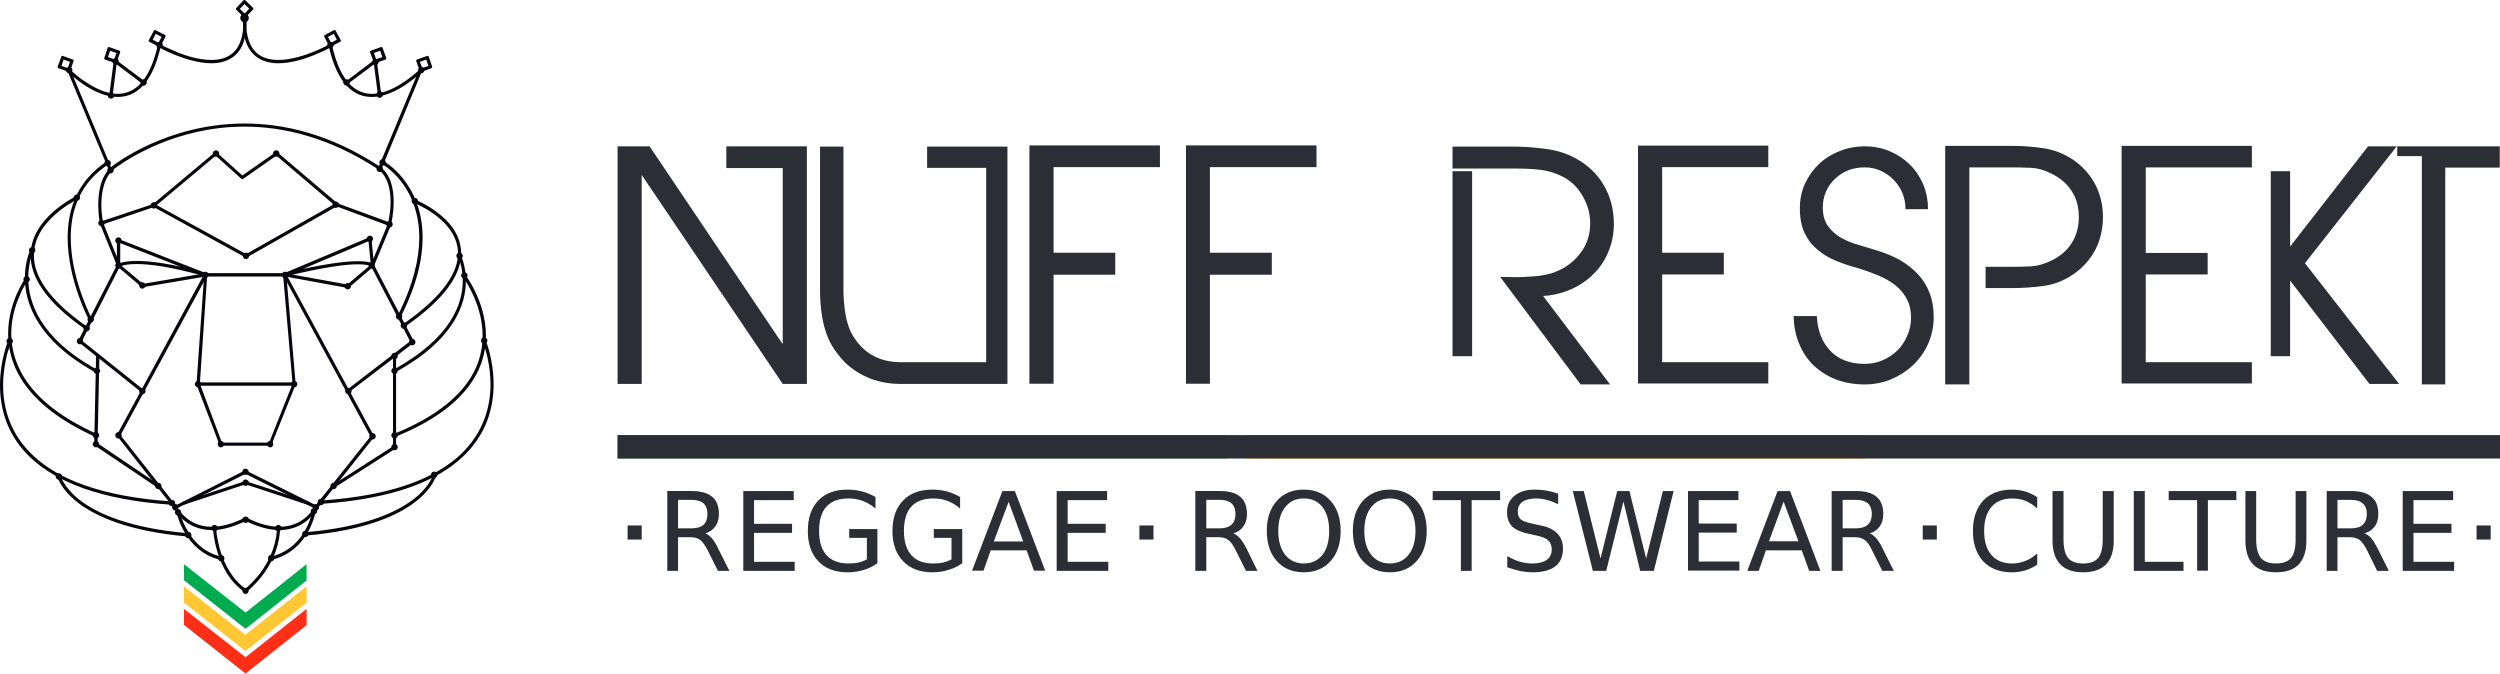 <?xml version="1.0" encoding="UTF-8" standalone="no"?>
<svg
   version="1.2"
   viewBox="0 0 1045.85 281.838"
   width="878.128"
   height="236.65"
   id="svg136"
   sodipodi:docname="logo.svg"
   inkscape:version="1.1 (c68e22c387, 2021-05-23)"
   xmlns:inkscape="http://www.inkscape.org/namespaces/inkscape"
   xmlns:sodipodi="http://sodipodi.sourceforge.net/DTD/sodipodi-0.dtd"
   xmlns="http://www.w3.org/2000/svg"
   xmlns:svg="http://www.w3.org/2000/svg"
   xmlns:rdf="http://www.w3.org/1999/02/22-rdf-syntax-ns#"
   xmlns:cc="http://creativecommons.org/ns#"
   xmlns:dc="http://purl.org/dc/elements/1.1/">
  <sodipodi:namedview
     id="namedview138"
     pagecolor="#505050"
     bordercolor="#eeeeee"
     borderopacity="1"
     inkscape:pageshadow="0"
     inkscape:pageopacity="0"
     inkscape:pagecheckerboard="0"
     showgrid="false"
     inkscape:zoom="0.5884017"
     inkscape:cx="222.63702"
     inkscape:cy="214.98918"
     inkscape:window-width="1920"
     inkscape:window-height="1017"
     inkscape:window-x="-8"
     inkscape:window-y="-8"
     inkscape:window-maximized="1"
     inkscape:current-layer="Page 1" />
  <title
     id="title2">logo_nuffrespekt-pdf</title>
  <defs
     id="defs7">
    <clipPath
       clipPathUnits="userSpaceOnUse"
       id="cp1">
      <path
         d="M 0,0 H 1191 V 1684 H 0 Z"
         id="path4" />
    </clipPath>
  </defs>
  <style
     id="style9">
		.s0 { fill: #2c2e35 } 
		.s1 { fill: #44b94a } 
		.s2 { fill: #ffc734 } 
		.s3 { fill: #06060c;stroke: #06060c;stroke-linejoin: round;stroke-width: 1.1 } 
		.s4 { fill: #00ab4f } 
		.s5 { fill: #ff2e17 } 
	</style>
  <g
     id="Page 1"
     clip-path="url(#cp1)"
     transform="translate(-1.29,-2.127)">
    <path
       id="Path 1"
       class="s0"
       d="m 328.74,63.34 h -23.6 v 9.1 h 23.6 v 73.4 h -0.2 l -55.5,-82.5 h -13.4 v 99.4 h 10.1 v -87.3 h 0.1 l 58.9,87.3 h 10.1 v -90.3 -9.1 z m 60.4,0.1 v 8.9 h 23.8 0.9 v 81.3 h -12.3 -23.2 -0.2 q -14,0 -20.7,-12.2 -1.8,-3.6 -2.6,-8.7 -0.7,-5.1 -0.7,-9.1 v -60.2 h -9.8 v 60.2 q 0,5.1 0.8,10.5 0.8,5.4 2.9,10.1 1.3,2.8 3.1,5.2 1.7,2.3 3.5,4.2 9.6,9.1 23.5,9.1 h 0.2 35.5 5.6 3.3 v -9.1 -58.6 -22.7 -1.7 -7.2 z m 97.4,8.6 v -9.1 h -54.6 v 99.7 h 10.1 v -8.9 -36.7 h 25.8 v -9.2 h -25.8 v -35.8 z m 65.5,0 v -9.1 h -54.6 v 99.7 h 10 v -8.9 -36.7 h 25.9 v -9.2 h -25.9 v -35.8 z m 119.8,6.9 q -4.7,-7.5 -13.2,-11.5 -5.3,-2.5 -12,-3.2 -6.7,-0.8 -12.4,-0.8 h -25.3 v 9.2 h 10.1 17.2 q 5.3,0 10,0.6 4.7,0.6 9.4,3.1 5,2.8 7.9,8.1 3,5.3 3,11 0,7.7 -4.6,13.2 -4.5,5.6 -11.9,7.9 -2.2,0.6 -5,1 -2.7,0.3 -5.5,0.4 -2.9,0.2 -5.7,0.1 -2.7,-0.1 -5,-0.1 l 33.7,45 h 12.3 l -28,-37 q 6.3,-0.4 11.7,-2.8 5.4,-2.4 9.4,-6.4 4,-3.9 6.2,-9.3 2.3,-5.4 2.3,-11.7 0,-9.3 -4.6,-16.8 z m 14.7,83.6 h 54.5 v -8.9 h -44.4 v -36.7 h 25.8 v -9.1 h -25.8 v -35.8 h 44.4 v -9 h -54.5 z m 106,-1.8 q 5.2,-2.2 9.1,-5.9 4,-3.8 6.3,-9 2.3,-5.2 2.3,-11.1 0,-5.6 -1.7,-10 -1.7,-4.5 -4.9,-7.9 -3.1,-3.3 -7.3,-5.8 -4.3,-2.4 -9.4,-4 -3.8,-1.2 -7.9,-2.4 -4.1,-1.1 -7.5,-3 -3.3,-1.9 -5.5,-4.9 -2.2,-3 -2.2,-7.9 0,-3.6 1.4,-6.7 1.4,-3.1 3.8,-5.3 2.3,-2.2 5.5,-3.5 3.2,-1.2 6.8,-1.2 3.6,0 6.7,1.4 3.1,1.4 5.4,3.8 2.3,2.3 3.7,5.5 1.3,3.2 1.3,6.8 h 9.4 q 0,-5.6 -2,-10.4 -2.1,-4.9 -5.7,-8.4 -3.6,-3.5 -8.4,-5.5 -4.8,-2 -10.4,-2 -5.6,0 -10.5,2 -4.9,1.9 -8.5,5.3 -3.7,3.5 -5.9,8.2 -2.2,4.7 -2.2,10.4 0,6.2 2,10.4 2,4.2 5.5,7 3.4,2.9 7.9,4.7 4.5,1.8 9.7,3.2 3.8,1.2 7.7,2.8 3.8,1.6 6.9,3.9 3,2.3 4.9,5.7 1.9,3.3 1.9,8.2 0,4 -1.6,7.5 -1.5,3.5 -4.1,6.1 -2.7,2.6 -6.2,4.1 -3.5,1.5 -7.5,1.5 -9.2,0 -14.4,-5.5 -5.2,-5.5 -5.6,-14.5 h -9.7 q 0.1,6.5 2.4,11.8 2.2,5.3 6.1,9 4,3.7 9.4,5.8 5.4,2 11.8,2 6,0 11.2,-2.2 z m 63.7,-96.6 q -6.6,-1 -13.4,-1 h -27.8 v 99.8 h 10.1 v -40.3 -8.9 -41.6 h 17.1 q 4.6,0 8.8,0.2 4.2,0.2 8.4,2.4 5.6,2.7 8.5,7.3 3,4.5 3,10.9 0,6.2 -3,10.9 -2.9,4.6 -8.5,7.3 -4.2,2.1 -8.4,2.4 -4.2,0.2 -8.8,0.2 h -10.3 v 8.9 h 10.9 q 6.8,0 13.4,-0.9 6.6,-0.9 12.3,-4.8 6,-4.1 9.3,-10.3 3.2,-6.3 3.2,-13.7 0,-7.4 -3.2,-13.6 -3.3,-6.3 -9.3,-10.4 -5.7,-3.8 -12.3,-4.8 z m 32.6,98.4 h 54.5 v -8.9 h -44.4 v -36.7 h 25.9 v -9 h -25.9 v -35.8 h 44.4 v -9 h -54.5 z m 76.7,-50.3 38.4,-48.9 h -12 l -38.1,49 38.7,50.4 h 12.4 z m 48.9,-48.9 v 8.9 90.7 h 9.8 v -90.7 h 22.8 v -8.9 z m -397.3,87.8 v -77.4 h -8.2 v 77.4 z m 342.2,0 v -77.4 h -8.1 v 77.4 z m 44.8,-83.7 h 16.3 v -4.1 h -16.3 z" />
    <path
       id="Path 2"
       class="s1"
       d="m 259.64,184.14 h 254.6 v 9.8 h -254.6 z" />
    <path
       id="Path 3"
       class="s2"
       d="m 521.94,184.14 h 260.1 v 9.8 h -260.1 z" />
    <path
       id="Path 4"
       class="s0"
       d="m 259.64,184.14 h 787.5 v 9.8 h -787.5 z" />
    <path
       id="Path 5"
       class="s3"
       d="m 13.24,118.94 c 0,0.5 -0.4,0.8 -0.8,0.8 -0.5,0 -0.8,-0.3 -0.8,-0.8 0,-0.4 0.3,-0.8 0.8,-0.8 0.4,0 0.8,0.4 0.8,0.8 z" />
    <path
       id="Path 6"
       class="s3"
       d="m 15.54,106.84 c 0,0.4 -0.3,0.7 -0.8,0.7 -0.4,0 -0.8,-0.3 -0.8,-0.7 0,-0.5 0.4,-0.8 0.8,-0.8 0.5,0 0.8,0.3 0.8,0.8 z" />
    <path
       id="Path 7"
       class="s3"
       d="m 6.14,144.84 c 0,0.4 -0.3,0.8 -0.8,0.8 -0.4,0 -0.8,-0.4 -0.8,-0.8 0,-0.4 0.4,-0.8 0.8,-0.8 0.5,0 0.8,0.4 0.8,0.8 z" />
    <path
       id="Path 8"
       class="s3"
       d="m 204.64,144.54 c 0,0.5 -0.3,0.8 -0.8,0.8 -0.4,0 -0.8,-0.3 -0.8,-0.8 0,-0.4 0.4,-0.7 0.8,-0.7 0.5,0 0.8,0.3 0.8,0.7 z" />
    <path
       id="Path 9"
       class="s3"
       d="m 103.64,8.74 0.1,-0.1 -2.9,-2.8 2.7,-2.8 2.8,2.7 -2.8,2.9 0.1,0.1 0.1,-0.1 -0.1,0.1 0.1,0.1 3,-3.1 -3.2,-3.1 -3,3.2 3.1,3.1 0.1,-0.1 z" />
    <path
       id="Path 10"
       class="s3"
       d="m 104.84,9.64 c 0,0.7 -0.5,1.3 -1.2,1.3 -0.7,0 -1.3,-0.6 -1.3,-1.3 0,-0.7 0.6,-1.2 1.3,-1.2 0.7,0 1.2,0.5 1.2,1.2 z" />
    <path
       id="Path 11"
       class="s3"
       d="m 74.64,214.34 0.1,-0.1 -23.7,-30 36.4,-67 h 32.9 l 36.6,67.5 -23.4,29.4 -29.6,-14.7 -29.3,14.8 v 0.1 l 0.1,-0.1 -0.1,0.1 0.1,0.1 29.2,-14.7 29.7,14.8 23.6,-29.8 -36.8,-67.8 h -33.2 l -36.5,67.3 23.9,30.3 0.1,-0.1 z" />
    <path
       id="Path 12"
       class="s3"
       d="m 84.04,162.84 9.6,25.2 h 20.7 l 10.1,-25.2 -0.2,-0.1 -10,25.1 h -20.5 l -9.4,-25.1 z" />
    <path
       id="Path 13"
       class="s3"
       d="m 78.14,212.74 25.8,-8.6 26.1,8.6 0.1,-0.3 -26.2,-8.5 -25.8,8.5 z" />
    <path
       id="Path 14"
       class="s3"
       d="m 146.84,165.84 27.1,-20.7 -16.8,-32.2 -10.4,8.8 -26.5,-4.8 4,45.7 h -39.9 l 3.1,-45.7 -26.5,4.5 -10.1,-8.5 -16.3,31.9 26.3,21 0.2,-0.2 -26.1,-20.8 16,-31.5 9.9,8.4 26.4,-4.5 -3.2,45.7 h 40.4 l -3.9,-45.7 26.3,4.8 10.2,-8.7 16.5,31.7 -26.8,20.6 z" />
    <path
       id="Path 15"
       class="s3"
       d="m 140.44,205.94 26,-16.6 v -38.6 h -0.2 v 38.4 l -25.9,16.6 z" />
    <path
       id="Path 16"
       class="s3"
       d="m 68.04,205.74 -26.5,-17.9 0.8,-37.1 h -0.3 l -0.8,37.3 26.6,17.9 z" />
    <path
       id="Path 17"
       class="s3"
       d="m 65.64,88.14 38.6,21.2 37.9,-21.5 -0.2,-0.2 -37.7,21.4 -38.5,-21.1 c 0,0 -0.1,0.2 -0.1,0.2 z" />
    <path
       id="Path 18"
       class="s3"
       d="m 157.24,113.04 c -0.1,0 -0.9,-1.1 -6.2,-1.1 -5,0 -14.2,1 -30.7,5 v 0.2 l 0.1,0.1 35.5,-15 1.1,11.4 7.4,-17.8 -22.3,-8.2 -25.2,-21.4 -14.3,10 -11.1,-10 -25.9,21.7 -22.1,7.4 7.5,18.5 v -10.8 l 36.3,14.2 v -0.1 -0.2 c -14.3,-4.1 -23.3,-5.1 -28.8,-5.1 -5.9,0 -7.7,1.2 -7.7,1.2 l 0.1,0.2 h 0.1 c 0.4,-0.3 2.4,-1.2 7.5,-1.2 5.4,0 14.4,1.1 28.8,5.2 v -0.3 l -36.6,-14.3 v 9.8 l -6.8,-16.9 21.8,-7.4 25.8,-21.6 11.1,10 14.3,-10 25,21.3 22.1,8.2 -6.9,16.6 -1,-10.8 -35.8,15.1 0.1,0.3 c 16.5,-4 25.6,-5.1 30.6,-5.1 2.6,0 4.1,0.3 5,0.6 0.4,0.1 0.6,0.2 0.8,0.3 l 0.1,0.1 0.1,0.1 v -0.1 0.1 -0.1 0.1 z" />
    <path
       id="Path 19"
       class="s3"
       d="m 74.54,214.44 c 0,0 4.1,8.8 15.3,8.9 3.9,0 8.5,-1.1 14.1,-3.8 l -0.1,-0.2 v 0.2 h 0.4 v -0.2 0.2 c 5.5,2.7 10.2,3.8 14,3.8 11.2,-0.1 15.3,-8.9 15.3,-8.9 l -0.2,-0.1 q 0,0 -0.2,0.3 c -0.9,1.7 -5.3,8.4 -14.9,8.4 -3.8,0 -8.4,-1 -13.9,-3.8 h -0.1 -0.4 c -5.6,2.8 -10.2,3.8 -14,3.8 -5.5,0 -9.2,-2.2 -11.6,-4.4 -1.2,-1.1 -2.1,-2.2 -2.7,-3 q -0.4,-0.6 -0.6,-1 -0.2,-0.3 -0.2,-0.3 z" />
    <path
       id="Path 20"
       class="s3"
       d="m 90.94,223.14 c 0,0 0.8,18 13,26.2 l 0.1,0.1 v -0.1 c 0,0 12.6,-9.4 13.8,-24.9 v -1.3 h -0.2 v 1.3 h 0.1 l -0.1,-0.1 c -0.6,7.7 -4.1,13.9 -7.3,18.2 -1.7,2.1 -3.3,3.8 -4.5,4.9 q -0.9,0.8 -1.4,1.3 -0.5,0.4 -0.5,0.4 v 0.1 l 0.1,-0.1 c -6,-4.1 -9.2,-10.6 -11,-16.1 -0.8,-2.7 -1.3,-5.2 -1.6,-7 q -0.1,-1.3 -0.2,-2.1 -0.1,-0.8 -0.1,-0.8 z" />
    <path
       id="Path 21"
       class="s3"
       d="m 75.64,216.24 c 0,0 3.3,16.3 18.2,19.6 v -0.3 c -7.3,-1.6 -11.8,-6.4 -14.4,-10.9 -1.4,-2.2 -2.2,-4.3 -2.8,-5.9 q -0.4,-1.2 -0.6,-1.9 -0.1,-0.7 -0.1,-0.7 z" />
    <path
       id="Path 22"
       class="s3"
       d="m 114.74,235.84 c 7.7,-1.9 12.2,-6.8 14.8,-11.2 2.5,-4.5 3.2,-8.4 3.2,-8.4 l -0.1,-0.1 0.1,0.1 0.3,-0.9 -0.3,-0.1 -0.2,0.9 h -0.1 q 0.1,0 -0.1,0.7 c -0.7,3.1 -4.4,15.6 -17.7,18.7 0,0 0.1,0.3 0.1,0.3 z" />
    <path
       id="Path 23"
       class="s3"
       d="m 43.84,95.44 c 0,0 -0.1,-0.9 -0.3,-2.2 -0.2,-1.4 -0.4,-3.3 -0.4,-5.4 0,-5.3 1.1,-12 5.7,-15.6 q 0,0 1,-0.7 c 4.7,-3.4 25.1,-17 53.8,-17 16.4,0 35.4,4.5 55.8,17.7 4.6,3.1 5.8,9.1 5.8,14.3 0,2.5 -0.3,4.9 -0.6,6.6 -0.1,0.9 -0.3,1.6 -0.4,2 q -0.1,0.8 -0.1,0.8 l 0.2,0.1 c 0,-0.1 1.1,-4.4 1.1,-9.5 0,-5.2 -1.1,-11.4 -5.9,-14.5 -20.4,-13.3 -39.5,-17.7 -55.9,-17.7 -32.9,0 -55,17.7 -55,17.7 -4.7,3.7 -5.7,10.5 -5.7,15.8 0,4.3 0.7,7.6 0.7,7.6 z" />
    <path
       id="Path 24"
       class="s3"
       d="m 39.34,135.94 q 0,0 -0.4,-0.8 c -1.7,-3.4 -8.6,-18.1 -8.6,-33.6 0,-11.5 3.8,-23.4 16.4,-31.4 l -0.2,-0.2 c -12.6,8.1 -16.4,20.1 -16.4,31.6 0,17.8 9,34.5 9,34.5 z" />
    <path
       id="Path 25"
       class="s3"
       d="m 14.54,106.74 c 0,0 -2.3,4.6 -2.3,11.6 0,10.3 5,25.7 29.1,39 l 0.1,-0.2 c -24.1,-13.3 -28.9,-28.6 -28.9,-38.8 0,-3.5 0.6,-6.3 1.1,-8.3 0.3,-1 0.6,-1.8 0.8,-2.4 0.2,-0.5 0.3,-0.8 0.3,-0.8 z" />
    <path
       id="Path 26"
       class="s3"
       d="m 12.34,118.84 c 0,0 -7.1,9.8 -7.1,22.9 0,13.1 7.2,29.6 36.1,42.6 l 0.2,-0.2 c -28.9,-13 -36,-29.4 -36.1,-42.4 0,-6.5 1.8,-12.2 3.6,-16.2 0.8,-2.1 1.7,-3.7 2.4,-4.8 q 0.5,-0.8 0.8,-1.3 0.3,-0.4 0.3,-0.4 z" />
    <path
       id="Path 27"
       class="s3"
       d="m 5.24,144.84 c 0,0 -3.4,7.9 -3.4,18.4 0,9.4 2.7,20.8 13,30.3 10.3,9.5 28.2,17.2 58.4,19.2 v -0.3 c -30.2,-2 -48,-9.6 -58.2,-19.1 -10.3,-9.5 -13,-20.8 -13,-30.1 0,-5.2 0.9,-9.8 1.7,-13.1 0.5,-1.6 0.9,-2.9 1.2,-3.8 0.3,-0.9 0.5,-1.4 0.5,-1.4 z" />
    <path
       id="Path 28"
       class="s3"
       d="m 25.74,201.14 c 0,0.1 4.7,20.6 54.3,24.9 v -0.3 c -24.8,-2.1 -38.3,-8.3 -45.6,-13.9 -3.6,-2.8 -5.7,-5.5 -6.9,-7.5 -0.6,-1 -1,-1.8 -1.2,-2.4 q -0.2,-0.4 -0.2,-0.6 -0.1,-0.2 -0.1,-0.2 z" />
    <path
       id="Path 29"
       class="s3"
       d="m 33.54,84.64 c 0,0 -18.9,8.8 -18.9,24.3 0,8.4 5.6,18.7 22.8,30.6 l 0.1,-0.2 c -17.1,-11.9 -22.7,-22.1 -22.6,-30.4 -0.1,-7.6 4.6,-13.6 9.3,-17.7 2.4,-2.1 4.7,-3.7 6.5,-4.7 0.8,-0.6 1.6,-1 2.1,-1.2 0.5,-0.3 0.8,-0.4 0.8,-0.4 z" />
    <path
       id="Path 30"
       class="s3"
       d="m 203.54,144.44 c 0,0 0.3,0.5 0.6,1.4 0.9,2.7 2.9,9.2 2.9,17 0,9.3 -2.8,20.6 -13,30.1 -10.2,9.4 -28,17.1 -58.3,19.1 l 0.1,0.3 c 30.2,-2.1 48.1,-9.7 58.4,-19.3 10.3,-9.5 13,-20.9 13,-30.2 0,-10.5 -3.4,-18.5 -3.4,-18.5 z" />
    <path
       id="Path 31"
       class="s3"
       d="m 183.04,200.64 q 0,0 -0.1,0.3 c -0.6,2.2 -7.5,20.4 -53.9,24.4 v 0.3 c 49.6,-4.3 54.2,-24.8 54.2,-24.9 z" />
    <path
       id="Path 32"
       class="s3"
       d="m 161.24,70.14 q 0,0 0.7,0.5 c 3.1,1.9 15.3,11.1 15.3,30.9 0,8.7 -2.4,19.6 -9.1,32.9 l 0.2,0.2 c 6.8,-13.4 9.2,-24.3 9.2,-33.1 0,-22.8 -16.1,-31.6 -16.1,-31.6 z" />
    <path
       id="Path 33"
       class="s3"
       d="m 195.04,117.14 q 0,0 0.4,0.6 c 1.6,2.3 8.3,12.4 8.3,24.9 0,13.4 -7.6,29.4 -37.4,41.5 l 0.1,0.2 c 29.8,-12 37.6,-28.2 37.6,-41.7 0,-14.4 -8.8,-25.6 -8.8,-25.6 z" />
    <path
       id="Path 34"
       class="s3"
       d="m 193.44,109.44 q 0,0 0.3,0.7 c 0.6,1.4 1.7,4.8 1.7,9.4 0,9.6 -4.8,24.3 -29.1,37.6 l 0.1,0.2 c 24.4,-13.3 29.2,-28.1 29.2,-37.8 0,-6.2 -2,-10.2 -2,-10.3 z" />
    <path
       id="Path 35"
       class="s3"
       d="m 174.54,86.34 c 0,0 0.3,0.1 0.8,0.4 1.8,0.8 6.3,3 10.4,6.5 4.1,3.6 7.7,8.6 7.7,14.9 0,7.8 -5.7,17.9 -23.3,30.1 l 0.1,0.2 c 17.7,-12.2 23.4,-22.3 23.4,-30.3 0,-7.4 -4.7,-12.9 -9.5,-16.5 -4.7,-3.7 -9.5,-5.5 -9.5,-5.5 z" />
    <path
       id="Path 36"
       class="s3"
       d="m 47.64,73.24 -17.3,-41.5 h -0.1 l -0.1,0.1 c 0,0 10.2,10.3 20.4,10.3 7,0 13.9,-4.8 17.5,-20.9 l -0.1,-0.1 -0.1,0.2 c 0,0 11.8,6.7 21.9,6.7 3.8,0 7.3,-1 10,-3.6 2.6,-2.6 4.2,-6.9 4.2,-13.6 h -0.2 c 0,6.6 -1.7,10.9 -4.2,13.4 -2.6,2.6 -6.1,3.5 -9.8,3.5 -5,0 -10.5,-1.6 -14.6,-3.3 -2.1,-0.9 -3.9,-1.7 -5.2,-2.3 -1.2,-0.7 -2,-1.1 -2,-1.1 l -0.1,-0.1 v 0.2 c -3.6,16.1 -10.5,20.7 -17.3,20.8 -5,0 -10.1,-2.6 -13.9,-5.2 -1.9,-1.2 -3.5,-2.5 -4.6,-3.5 q -0.8,-0.7 -1.3,-1.1 -0.4,-0.5 -0.4,-0.5 l -0.5,-0.5 17.6,42.2 z" />
    <path
       id="Path 37"
       class="s3"
       d="m 160.04,73.34 17.5,-42.2 -0.5,0.5 q 0,0 -0.4,0.5 c -2.1,1.9 -11,9.8 -19.8,9.8 -6.8,-0.1 -13.6,-4.7 -17.2,-20.8 l -0.1,-0.2 -0.1,0.1 c 0,0 -0.8,0.4 -2,1.1 -3.8,1.9 -12.2,5.6 -19.7,5.6 -3.8,0 -7.3,-0.9 -9.9,-3.5 -2.5,-2.5 -4.2,-6.8 -4.2,-13.4 h -0.2 c 0,6.7 1.6,11 4.3,13.6 2.6,2.6 6.2,3.6 10,3.6 10.1,0 21.8,-6.7 21.8,-6.7 l -0.1,-0.2 -0.1,0.1 c 3.6,16.1 10.5,20.9 17.5,20.9 10.2,0 20.4,-10.3 20.4,-10.3 l -0.1,-0.1 h -0.1 l -17.3,41.5 z" />
    <path
       id="Path 38"
       class="s3"
       d="m 47.84,42.14 1.8,-14.1 11.6,8.7 0.2,-0.2 -12,-9 -1.9,14.5 z" />
    <path
       id="Path 39"
       class="s3"
       d="m 160.34,42.34 -2,-14.8 -12.2,9.2 0.1,0.2 11.9,-8.9 1.9,14.4 z" />
    <path
       id="Path 40"
       class="s3"
       d="m 30.04,31.44 v -0.1 l -3.7,-1.3 1.2,-3.7 3.7,1.3 -1.3,3.8 h 0.1 v -0.1 0.1 l 0.1,0.1 1.4,-4 -4.1,-1.5 -1.5,4.1 4.2,1.5 v -0.1 z" />
    <path
       id="Path 41"
       class="s3"
       d="m 177.54,31.44 v 0.2 l 4,-1.5 -1.4,-4.1 -4.2,1.5 1.5,4.1 h 0.1 v -0.2 h 0.1 l -1.4,-3.8 3.7,-1.3 1.3,3.7 -3.8,1.3 0.1,0.1 h 0.1 z" />
    <path
       id="Path 42"
       class="s3"
       d="m 49.54,27.74 v -0.1 l -3.8,-1.3 1.3,-3.7 3.7,1.3 -1.4,3.8 h 0.2 v -0.1 0.1 l 0.1,0.1 1.4,-4 -4.2,-1.5 -1.4,4.2 4.1,1.4 0.1,-0.1 z" />
    <path
       id="Path 43"
       class="s3"
       d="m 158.24,27.74 v 0.2 l 4.1,-1.4 -1.5,-4.2 -4.2,1.5 1.5,4.1 h 0.1 v -0.2 h 0.1 l -1.3,-3.8 3.6,-1.3 1.3,3.7 -3.8,1.3 0.1,0.1 h 0.1 z" />
    <path
       id="Path 44"
       class="s3"
       d="m 67.94,20.94 v -0.1 l -3.5,-1.9 1.8,-3.4 3.4,1.8 -1.9,3.6 h 0.2 v -0.1 0.1 l 0.1,0.1 2,-3.8 -3.9,-2 -2.1,3.9 3.9,2 0.1,-0.1 z" />
    <path
       id="Path 45"
       class="s3"
       d="m 139.54,20.94 v 0.1 l 3.8,-1.9 -2.1,-3.9 -3.8,2 2,3.9 0.1,-0.1 v -0.1 h 0.1 l -1.9,-3.6 3.4,-1.8 1.8,3.4 -3.5,1.9 0.1,0.1 h 0.1 z" />
    <path
       id="Path 46"
       class="s3"
       d="m 84.94,162.84 c 0,0.4 -0.3,0.8 -0.8,0.8 -0.4,0 -0.8,-0.4 -0.8,-0.8 0,-0.5 0.4,-0.8 0.8,-0.8 0.5,0 0.8,0.3 0.8,0.8 z" />
    <path
       id="Path 47"
       class="s3"
       d="m 125.14,162.84 c 0,0.4 -0.4,0.8 -0.8,0.8 -0.4,0 -0.8,-0.4 -0.8,-0.8 0,-0.5 0.4,-0.8 0.8,-0.8 0.4,0 0.8,0.3 0.8,0.8 z" />
    <path
       id="Path 48"
       class="s3"
       d="m 157.64,113.14 c 0,0.4 -0.4,0.8 -0.8,0.8 -0.4,0 -0.8,-0.4 -0.8,-0.8 0,-0.4 0.4,-0.8 0.8,-0.8 0.4,0 0.8,0.4 0.8,0.8 z" />
    <path
       id="Path 49"
       class="s3"
       d="m 142.54,87.74 c 0,0.5 -0.3,0.8 -0.8,0.8 -0.4,0 -0.8,-0.3 -0.8,-0.8 0,-0.4 0.4,-0.8 0.8,-0.8 0.5,0 0.8,0.4 0.8,0.8 z" />
    <path
       id="Path 50"
       class="s3"
       d="m 104.94,109.14 c 0,0.5 -0.3,0.8 -0.7,0.8 -0.5,0 -0.8,-0.3 -0.8,-0.8 0,-0.4 0.3,-0.8 0.8,-0.8 0.4,0 0.7,0.4 0.7,0.8 z" />
    <path
       id="Path 51"
       class="s3"
       d="m 88.04,117.14 c 0,0.4 -0.4,0.8 -0.8,0.8 -0.4,0 -0.8,-0.4 -0.8,-0.8 0,-0.5 0.4,-0.8 0.8,-0.8 0.4,0 0.8,0.3 0.8,0.8 z" />
    <path
       id="Path 52"
       class="s3"
       d="m 121.34,117.14 c 0,0.4 -0.4,0.8 -0.8,0.8 -0.5,0 -0.8,-0.4 -0.8,-0.8 0,-0.5 0.3,-0.8 0.8,-0.8 0.4,0 0.8,0.3 0.8,0.8 z" />
    <path
       id="Path 53"
       class="s3"
       d="m 115.04,187.94 c 0,0.4 -0.3,0.8 -0.7,0.8 -0.5,0 -0.8,-0.4 -0.8,-0.8 0,-0.5 0.3,-0.8 0.8,-0.8 0.4,0 0.7,0.3 0.7,0.8 z" />
    <path
       id="Path 54"
       class="s3"
       d="m 94.44,187.94 c 0,0.4 -0.3,0.8 -0.8,0.8 -0.4,0 -0.7,-0.4 -0.7,-0.8 0,-0.5 0.3,-0.8 0.7,-0.8 0.5,0 0.8,0.3 0.8,0.8 z" />
    <path
       id="Path 55"
       class="s3"
       d="m 156.84,102.04 c 0,0.4 -0.4,0.8 -0.8,0.8 -0.4,0 -0.8,-0.4 -0.8,-0.8 0,-0.4 0.4,-0.8 0.8,-0.8 0.4,0 0.8,0.4 0.8,0.8 z" />
    <path
       id="Path 56"
       class="s3"
       d="m 147.54,121.84 c 0,0.5 -0.3,0.8 -0.8,0.8 -0.4,0 -0.8,-0.3 -0.8,-0.8 0,-0.4 0.4,-0.8 0.8,-0.8 0.5,0 0.8,0.4 0.8,0.8 z" />
    <path
       id="Path 57"
       class="s3"
       d="m 165.04,95.94 c 0,0.5 -0.4,0.8 -0.8,0.8 -0.4,0 -0.8,-0.3 -0.8,-0.8 0,-0.4 0.4,-0.8 0.8,-0.8 0.4,0 0.8,0.4 0.8,0.8 z" />
    <path
       id="Path 58"
       class="s3"
       d="m 175.64,86.24 c 0,0.4 -0.4,0.8 -0.8,0.8 -0.5,0 -0.8,-0.4 -0.8,-0.8 0,-0.4 0.3,-0.8 0.8,-0.8 0.4,0 0.8,0.4 0.8,0.8 z" />
    <path
       id="Path 59"
       class="s3"
       d="m 169.04,134.54 c 0,0.4 -0.3,0.8 -0.8,0.8 -0.4,0 -0.8,-0.4 -0.8,-0.8 0,-0.4 0.4,-0.8 0.8,-0.8 0.5,0 0.8,0.4 0.8,0.8 z" />
    <path
       id="Path 60"
       class="s3"
       d="m 171.04,138.34 c 0,0.4 -0.4,0.8 -0.8,0.8 -0.5,0 -0.8,-0.4 -0.8,-0.8 0,-0.5 0.3,-0.8 0.8,-0.8 0.4,0 0.8,0.3 0.8,0.8 z" />
    <path
       id="Path 61"
       class="s3"
       d="m 174.54,145.24 c 0,0.4 -0.3,0.8 -0.8,0.8 -0.4,0 -0.8,-0.4 -0.8,-0.8 0,-0.5 0.4,-0.8 0.8,-0.8 0.5,0 0.8,0.3 0.8,0.8 z" />
    <path
       id="Path 62"
       class="s3"
       d="m 167.14,151.04 c 0,0.5 -0.3,0.8 -0.8,0.8 -0.4,0 -0.8,-0.3 -0.8,-0.8 0,-0.4 0.4,-0.8 0.8,-0.8 0.5,0 0.8,0.4 0.8,0.8 z" />
    <path
       id="Path 63"
       class="s3"
       d="m 147.84,165.74 c 0,0.4 -0.3,0.8 -0.8,0.8 -0.4,0 -0.8,-0.4 -0.8,-0.8 0,-0.5 0.4,-0.8 0.8,-0.8 0.5,0 0.8,0.3 0.8,0.8 z" />
    <path
       id="Path 64"
       class="s3"
       d="m 167.14,157.24 c 0,0.5 -0.3,0.8 -0.8,0.8 -0.4,0 -0.8,-0.3 -0.8,-0.8 0,-0.4 0.4,-0.8 0.8,-0.8 0.5,0 0.8,0.4 0.8,0.8 z" />
    <path
       id="Path 65"
       class="s3"
       d="m 157.94,184.64 c 0,0.4 -0.4,0.8 -0.8,0.8 -0.5,0 -0.8,-0.4 -0.8,-0.8 0,-0.5 0.3,-0.8 0.8,-0.8 0.4,0 0.8,0.3 0.8,0.8 z" />
    <path
       id="Path 66"
       class="s3"
       d="m 167.14,184.24 c 0,0.4 -0.3,0.8 -0.8,0.8 -0.4,0 -0.8,-0.4 -0.8,-0.8 0,-0.5 0.4,-0.8 0.8,-0.8 0.5,0 0.8,0.3 0.8,0.8 z" />
    <path
       id="Path 67"
       class="s3"
       d="m 167.14,189.14 c 0,0.5 -0.3,0.8 -0.8,0.8 -0.4,0 -0.8,-0.3 -0.8,-0.8 0,-0.4 0.4,-0.8 0.8,-0.8 0.5,0 0.8,0.4 0.8,0.8 z" />
    <path
       id="Path 68"
       class="s3"
       d="m 141.64,205.44 c 0,0.4 -0.3,0.8 -0.8,0.8 -0.4,0 -0.8,-0.4 -0.8,-0.8 0,-0.4 0.4,-0.8 0.8,-0.8 0.5,0 0.8,0.4 0.8,0.8 z" />
    <path
       id="Path 69"
       class="s3"
       d="m 136.34,212.14 c 0,0.5 -0.4,0.8 -0.8,0.8 -0.5,0 -0.8,-0.3 -0.8,-0.8 0,-0.4 0.3,-0.8 0.8,-0.8 0.4,0 0.8,0.4 0.8,0.8 z" />
    <path
       id="Path 70"
       class="s3"
       d="m 134.24,214.34 c 0,0.4 -0.3,0.8 -0.8,0.8 -0.4,0 -0.8,-0.4 -0.8,-0.8 0,-0.4 0.4,-0.8 0.8,-0.8 0.5,0 0.8,0.4 0.8,0.8 z" />
    <path
       id="Path 71"
       class="s3"
       d="m 129.84,225.44 c 0,0.5 -0.4,0.8 -0.8,0.8 -0.5,0 -0.8,-0.3 -0.8,-0.8 0,-0.4 0.3,-0.7 0.8,-0.7 0.4,0 0.8,0.3 0.8,0.7 z" />
    <path
       id="Path 72"
       class="s3"
       d="m 118.54,223.04 c 0,0.5 -0.4,0.8 -0.8,0.8 -0.4,0 -0.8,-0.3 -0.8,-0.8 0,-0.4 0.4,-0.8 0.8,-0.8 0.4,0 0.8,0.4 0.8,0.8 z" />
    <path
       id="Path 73"
       class="s3"
       d="m 115.44,235.64 c 0,0.5 -0.3,0.8 -0.8,0.8 -0.4,0 -0.7,-0.3 -0.7,-0.8 0,-0.4 0.3,-0.8 0.7,-0.8 0.5,0 0.8,0.4 0.8,0.8 z" />
    <path
       id="Path 74"
       class="s3"
       d="m 104.74,249.24 c 0,0.5 -0.3,0.8 -0.8,0.8 -0.4,0 -0.7,-0.3 -0.7,-0.8 0,-0.4 0.3,-0.7 0.7,-0.7 0.5,0 0.8,0.3 0.8,0.7 z" />
    <path
       id="Path 75"
       class="s3"
       d="m 104.84,219.54 c 0,0.4 -0.3,0.8 -0.8,0.8 -0.4,0 -0.8,-0.4 -0.8,-0.8 0,-0.4 0.4,-0.8 0.8,-0.8 0.5,0 0.8,0.4 0.8,0.8 z" />
    <path
       id="Path 76"
       class="s3"
       d="m 104.84,204.04 c 0,0.4 -0.3,0.8 -0.8,0.8 -0.4,0 -0.8,-0.4 -0.8,-0.8 0,-0.4 0.4,-0.8 0.8,-0.8 0.5,0 0.8,0.4 0.8,0.8 z" />
    <path
       id="Path 77"
       class="s3"
       d="m 104.74,199.44 c 0,0.5 -0.3,0.8 -0.8,0.8 -0.4,0 -0.7,-0.3 -0.7,-0.8 0,-0.4 0.3,-0.7 0.7,-0.7 0.5,0 0.8,0.3 0.8,0.7 z" />
    <path
       id="Path 78"
       class="s3"
       d="m 91.84,223.04 c 0,0.5 -0.4,0.8 -0.8,0.8 -0.4,0 -0.8,-0.3 -0.8,-0.8 0,-0.4 0.4,-0.8 0.8,-0.8 0.4,0 0.8,0.4 0.8,0.8 z" />
    <path
       id="Path 79"
       class="s3"
       d="m 94.64,235.64 c 0,0.5 -0.4,0.8 -0.8,0.8 -0.4,0 -0.8,-0.3 -0.8,-0.8 0,-0.4 0.4,-0.8 0.8,-0.8 0.4,0 0.8,0.4 0.8,0.8 z" />
    <path
       id="Path 80"
       class="s3"
       d="m 76.54,216.44 c 0,0.5 -0.3,0.8 -0.8,0.8 -0.4,0 -0.7,-0.3 -0.7,-0.8 0,-0.4 0.3,-0.8 0.7,-0.8 0.5,0 0.8,0.4 0.8,0.8 z" />
    <path
       id="Path 81"
       class="s3"
       d="m 75.44,214.34 c 0,0.4 -0.3,0.8 -0.8,0.8 -0.4,0 -0.8,-0.4 -0.8,-0.8 0,-0.4 0.4,-0.8 0.8,-0.8 0.5,0 0.8,0.4 0.8,0.8 z" />
    <path
       id="Path 82"
       class="s3"
       d="m 133.44,215.94 c 0,0.4 -0.3,0.8 -0.8,0.8 -0.4,0 -0.8,-0.4 -0.8,-0.8 0,-0.4 0.4,-0.8 0.8,-0.8 0.5,0 0.8,0.4 0.8,0.8 z" />
    <path
       id="Path 83"
       class="s3"
       d="m 74.04,212.64 c 0,0.4 -0.3,0.7 -0.8,0.7 -0.4,0 -0.8,-0.3 -0.8,-0.7 0,-0.5 0.4,-0.8 0.8,-0.8 0.5,0 0.8,0.3 0.8,0.8 z" />
    <path
       id="Path 84"
       class="s3"
       d="m 68.34,205.44 c 0,0.4 -0.4,0.8 -0.8,0.8 -0.5,0 -0.8,-0.4 -0.8,-0.8 0,-0.4 0.3,-0.8 0.8,-0.8 0.4,0 0.8,0.4 0.8,0.8 z" />
    <path
       id="Path 85"
       class="s3"
       d="m 51.64,184.24 c 0,0.4 -0.3,0.8 -0.8,0.8 -0.4,0 -0.8,-0.4 -0.8,-0.8 0,-0.5 0.4,-0.8 0.8,-0.8 0.5,0 0.8,0.3 0.8,0.8 z" />
    <path
       id="Path 86"
       class="s3"
       d="m 42.24,187.94 c 0,0.4 -0.4,0.8 -0.8,0.8 -0.4,0 -0.8,-0.4 -0.8,-0.8 0,-0.5 0.4,-0.8 0.8,-0.8 0.4,0 0.8,0.3 0.8,0.8 z" />
    <path
       id="Path 87"
       class="s3"
       d="m 42.24,184.24 c 0,0.4 -0.4,0.8 -0.8,0.8 -0.4,0 -0.8,-0.4 -0.8,-0.8 0,-0.5 0.4,-0.8 0.8,-0.8 0.4,0 0.8,0.3 0.8,0.8 z" />
    <path
       id="Path 88"
       class="s3"
       d="m 61.64,165.74 c 0,0.4 -0.3,0.8 -0.8,0.8 -0.4,0 -0.8,-0.4 -0.8,-0.8 0,-0.5 0.4,-0.8 0.8,-0.8 0.5,0 0.8,0.3 0.8,0.8 z" />
    <path
       id="Path 89"
       class="s3"
       d="m 42.64,157.24 c 0,0.5 -0.4,0.8 -0.8,0.8 -0.4,0 -0.8,-0.3 -0.8,-0.8 0,-0.4 0.4,-0.8 0.8,-0.8 0.4,0 0.8,0.4 0.8,0.8 z" />
    <path
       id="Path 90"
       class="s3"
       d="m 35.54,144.84 c 0,0.4 -0.3,0.8 -0.8,0.8 -0.4,0 -0.8,-0.4 -0.8,-0.8 0,-0.4 0.4,-0.8 0.8,-0.8 0.5,0 0.8,0.4 0.8,0.8 z" />
    <path
       id="Path 91"
       class="s3"
       d="m 38.34,139.44 c 0,0.4 -0.4,0.8 -0.8,0.8 -0.5,0 -0.8,-0.4 -0.8,-0.8 0,-0.4 0.3,-0.8 0.8,-0.8 0.4,0 0.8,0.4 0.8,0.8 z" />
    <path
       id="Path 92"
       class="s3"
       d="m 40.04,135.74 c 0,0.4 -0.4,0.8 -0.8,0.8 -0.4,0 -0.8,-0.4 -0.8,-0.8 0,-0.5 0.4,-0.8 0.8,-0.8 0.4,0 0.8,0.3 0.8,0.8 z" />
    <path
       id="Path 93"
       class="s3"
       d="m 51.64,113.14 c 0,0.4 -0.3,0.8 -0.8,0.8 -0.4,0 -0.8,-0.4 -0.8,-0.8 0,-0.4 0.4,-0.8 0.8,-0.8 0.5,0 0.8,0.4 0.8,0.8 z" />
    <path
       id="Path 94"
       class="s3"
       d="m 61.64,121.54 c 0,0.4 -0.4,0.8 -0.8,0.8 -0.4,0 -0.8,-0.4 -0.8,-0.8 0,-0.4 0.4,-0.8 0.8,-0.8 0.4,0 0.8,0.4 0.8,0.8 z" />
    <path
       id="Path 95"
       class="s3"
       d="m 51.64,102.74 c 0,0.5 -0.3,0.8 -0.8,0.8 -0.4,0 -0.8,-0.3 -0.8,-0.8 0,-0.4 0.4,-0.8 0.8,-0.8 0.5,0 0.8,0.4 0.8,0.8 z" />
    <path
       id="Path 96"
       class="s3"
       d="m 44.54,95.44 c 0,0.4 -0.4,0.8 -0.8,0.8 -0.4,0 -0.8,-0.4 -0.8,-0.8 0,-0.4 0.4,-0.8 0.8,-0.8 0.4,0 0.8,0.4 0.8,0.8 z" />
    <path
       id="Path 97"
       class="s3"
       d="m 47.14,70.34 c 0,0.5 -0.4,0.8 -0.8,0.8 -0.4,0 -0.8,-0.3 -0.8,-0.8 0,-0.4 0.4,-0.8 0.8,-0.8 0.4,0 0.8,0.4 0.8,0.8 z" />
    <path
       id="Path 98"
       class="s3"
       d="m 66.44,88.04 c 0,0.4 -0.3,0.8 -0.8,0.8 -0.4,0 -0.8,-0.4 -0.8,-0.8 0,-0.4 0.4,-0.8 0.8,-0.8 0.5,0 0.8,0.4 0.8,0.8 z" />
    <path
       id="Path 99"
       class="s3"
       d="m 92.44,66.34 c 0,0.5 -0.3,0.8 -0.8,0.8 -0.4,0 -0.8,-0.3 -0.8,-0.8 0,-0.4 0.4,-0.8 0.8,-0.8 0.5,0 0.8,0.4 0.8,0.8 z" />
    <path
       id="Path 100"
       class="s3"
       d="m 117.64,66.34 c 0,0.5 -0.3,0.8 -0.8,0.8 -0.4,0 -0.8,-0.3 -0.8,-0.8 0,-0.4 0.4,-0.8 0.8,-0.8 0.5,0 0.8,0.4 0.8,0.8 z" />
    <path
       id="Path 101"
       class="s3"
       d="m 160.94,72.74 c 0,0.4 -0.3,0.8 -0.8,0.8 -0.4,0 -0.8,-0.4 -0.8,-0.8 0,-0.5 0.4,-0.8 0.8,-0.8 0.5,0 0.8,0.3 0.8,0.8 z" />
    <path
       id="Path 102"
       class="s3"
       d="m 162.14,70.04 c 0,0.5 -0.4,0.8 -0.8,0.8 -0.4,0 -0.8,-0.3 -0.8,-0.8 0,-0.4 0.4,-0.8 0.8,-0.8 0.4,0 0.8,0.4 0.8,0.8 z" />
    <path
       id="Path 103"
       class="s3"
       d="m 48.34,73.34 c 0,0.4 -0.4,0.8 -0.8,0.8 -0.5,0 -0.8,-0.4 -0.8,-0.8 0,-0.5 0.3,-0.8 0.8,-0.8 0.4,0 0.8,0.3 0.8,0.8 z" />
    <path
       id="Path 104"
       class="s3"
       d="m 34.24,84.84 c 0,0.4 -0.4,0.7 -0.8,0.7 -0.4,0 -0.8,-0.3 -0.8,-0.7 0,-0.5 0.4,-0.8 0.8,-0.8 0.4,0 0.8,0.3 0.8,0.8 z" />
    <path
       id="Path 105"
       class="s3"
       d="m 26.74,201.44 c 0,0.5 -0.4,0.8 -0.8,0.8 -0.5,0 -0.8,-0.3 -0.8,-0.8 0,-0.4 0.3,-0.8 0.8,-0.8 0.4,0 0.8,0.4 0.8,0.8 z" />
    <path
       id="Path 106"
       class="s3"
       d="m 80.84,225.94 c 0,0.4 -0.4,0.8 -0.8,0.8 -0.4,0 -0.8,-0.4 -0.8,-0.8 0,-0.5 0.4,-0.8 0.8,-0.8 0.4,0 0.8,0.3 0.8,0.8 z" />
    <path
       id="Path 107"
       class="s3"
       d="m 183.74,200.74 c 0,0.4 -0.4,0.8 -0.8,0.8 -0.4,0 -0.8,-0.4 -0.8,-0.8 0,-0.5 0.4,-0.8 0.8,-0.8 0.4,0 0.8,0.3 0.8,0.8 z" />
    <path
       id="Path 108"
       class="s3"
       d="m 196.34,117.34 c 0,0.5 -0.4,0.8 -0.8,0.8 -0.4,0 -0.8,-0.3 -0.8,-0.8 0,-0.4 0.4,-0.8 0.8,-0.8 0.4,0 0.8,0.4 0.8,0.8 z" />
    <path
       id="Path 109"
       class="s3"
       d="m 194.34,109.14 c 0,0.5 -0.4,0.8 -0.8,0.8 -0.4,0 -0.8,-0.3 -0.8,-0.8 0,-0.4 0.4,-0.8 0.8,-0.8 0.4,0 0.8,0.4 0.8,0.8 z" />
    <path
       id="Path 110"
       class="s3"
       d="m 31.04,31.44 c 0,0.5 -0.4,0.8 -0.8,0.8 -0.5,0 -0.8,-0.3 -0.8,-0.8 0,-0.4 0.3,-0.8 0.8,-0.8 0.4,0 0.8,0.4 0.8,0.8 z" />
    <path
       id="Path 111"
       class="s3"
       d="m 50.44,27.74 c 0,0.5 -0.4,0.8 -0.8,0.8 -0.5,0 -0.8,-0.3 -0.8,-0.8 0,-0.4 0.3,-0.7 0.8,-0.7 0.4,0 0.8,0.3 0.8,0.7 z" />
    <path
       id="Path 112"
       class="s3"
       d="m 68.84,20.94 c 0,0.5 -0.4,0.8 -0.8,0.8 -0.4,0 -0.8,-0.3 -0.8,-0.8 0,-0.4 0.4,-0.8 0.8,-0.8 0.4,0 0.8,0.4 0.8,0.8 z" />
    <path
       id="Path 113"
       class="s3"
       d="m 140.34,20.94 c 0,0.5 -0.4,0.8 -0.8,0.8 -0.5,0 -0.8,-0.3 -0.8,-0.8 0,-0.4 0.3,-0.8 0.8,-0.8 0.4,0 0.8,0.4 0.8,0.8 z" />
    <path
       id="Path 114"
       class="s3"
       d="m 159.14,28.04 c 0,0.4 -0.3,0.8 -0.8,0.8 -0.4,0 -0.8,-0.4 -0.8,-0.8 0,-0.4 0.4,-0.8 0.8,-0.8 0.5,0 0.8,0.4 0.8,0.8 z" />
    <path
       id="Path 115"
       class="s3"
       d="m 178.24,31.44 c 0,0.5 -0.3,0.8 -0.7,0.8 -0.5,0 -0.8,-0.3 -0.8,-0.8 0,-0.4 0.3,-0.8 0.8,-0.8 0.4,0 0.7,0.4 0.7,0.8 z" />
    <path
       id="Path 116"
       class="s3"
       d="m 160.94,41.64 c 0,0.4 -0.3,0.8 -0.8,0.8 -0.4,0 -0.8,-0.4 -0.8,-0.8 0,-0.5 0.4,-0.8 0.8,-0.8 0.5,0 0.8,0.3 0.8,0.8 z" />
    <path
       id="Path 117"
       class="s3"
       d="m 147.04,36.64 c 0,0.4 -0.3,0.7 -0.8,0.7 -0.4,0 -0.8,-0.3 -0.8,-0.7 0,-0.5 0.4,-0.8 0.8,-0.8 0.5,0 0.8,0.3 0.8,0.8 z" />
    <path
       id="Path 118"
       class="s3"
       d="m 48.54,42.14 c 0,0.4 -0.4,0.7 -0.8,0.7 -0.5,0 -0.8,-0.3 -0.8,-0.7 0,-0.5 0.3,-0.8 0.8,-0.8 0.4,0 0.8,0.3 0.8,0.8 z" />
    <path
       id="Path 119"
       class="s3"
       d="m 62.14,36.64 c 0,0.4 -0.4,0.8 -0.8,0.8 -0.4,0 -0.8,-0.4 -0.8,-0.8 0,-0.4 0.4,-0.8 0.8,-0.8 0.4,0 0.8,0.4 0.8,0.8 z" />
    <path
       id="Path 120"
       class="s4"
       d="m 78.24,238.14 25.7,20.2 v 6.8 l -25.7,-20.3 z m 51.3,0 -25.6,20.3 v 6.8 l 25.6,-20.3 z" />
    <path
       id="Path 121"
       class="s2"
       d="m 78.24,247.44 25.7,20.3 v 6.7 l -25.7,-20.2 z m 51.3,0 -25.6,20.2 v 6.8 l 25.6,-20.2 z" />
    <path
       id="Path 122"
       class="s5"
       d="m 78.24,256.84 25.7,20.2 v 6.8 l -25.7,-20.3 z m 51.3,0 -25.6,20.3 v 6.8 l 25.6,-20.3 z" />
    <path
       id="Path 123"
       class="s0"
       d="m 263.84,221.94 h 5.9 v 5.9 h -5.9 z m 214.1,0 h 5.9 v 5.9 h -5.9 z m 327.7,0 h 5.9 v 5.9 h -5.9 z m 231.7,0 h 5.9 v 5.9 h -5.9 z" />
    <path
       id="Path 124"
       fill-rule="evenodd"
       class="s0"
       d="m 296.34,225.24 q 1.4,0.5 2.8,2.1 1.4,1.6 2.7,4.5 l 4.6,9.1 h -4.8 l -4.3,-8.6 q -1.7,-3.3 -3.2,-4.4 -1.6,-1.1 -4.2,-1.1 h -5 v 14.1 h -4.5 v -33.4 h 10.2 q 5.7,0 8.6,2.4 2.8,2.4 2.8,7.2 0,3.2 -1.5,5.2 -1.5,2.1 -4.2,2.9 z m -11.4,-14 v 11.9 h 5.7 q 3.3,0 5,-1.5 1.6,-1.6 1.6,-4.5 0,-2.9 -1.6,-4.4 -1.7,-1.5 -5,-1.5 z m 27.3,-3.7 h 21.1 v 3.8 h -16.6 v 9.9 h 15.9 v 3.8 h -15.9 v 12.1 h 17 v 3.8 h -21.5 z m 51.7,28.6 v -9 h -7.4 v -3.7 h 11.8 v 14.3 q -2.6,1.9 -5.7,2.8 -3.2,1 -6.8,1 -7.8,0 -12.2,-4.6 -4.4,-4.6 -4.4,-12.7 0,-8.2 4.4,-12.8 4.4,-4.5 12.2,-4.5 3.3,0 6.2,0.8 3,0.8 5.5,2.3 v 4.8 q -2.5,-2.1 -5.4,-3.2 -2.8,-1 -5.9,-1 -6.1,0 -9.2,3.4 -3.1,3.4 -3.1,10.2 0,6.7 3.1,10.1 3.1,3.5 9.2,3.5 2.4,0 4.3,-0.4 1.9,-0.5 3.4,-1.3 z m 35.4,0 v -9 h -7.4 v -3.7 h 11.9 v 14.3 q -2.6,1.9 -5.8,2.8 -3.1,1 -6.7,1 -7.8,0 -12.2,-4.6 -4.5,-4.6 -4.5,-12.7 0,-8.2 4.5,-12.8 4.4,-4.5 12.2,-4.5 3.3,0 6.2,0.8 2.9,0.8 5.4,2.3 v 4.8 q -2.5,-2.1 -5.3,-3.2 -2.8,-1 -5.9,-1 -6.1,0 -9.2,3.4 -3.1,3.4 -3.1,10.2 0,6.7 3.1,10.1 3,3.5 9.2,3.5 2.4,0 4.2,-0.4 1.9,-0.5 3.4,-1.3 z m 21.3,-28.6 h 5.2 l 12.7,33.3 h -4.7 l -3.1,-8.5 h -15 l -3,8.5 h -4.8 z m 2.6,4.5 -6.2,16.6 h 12.3 z m 20.1,-4.5 h 21.1 v 3.8 h -16.5 v 9.9 h 15.9 v 3.8 h -15.9 v 12.1 h 17 v 3.8 h -21.6 z m 73.9,17.7 q 1.4,0.5 2.8,2.1 1.4,1.6 2.8,4.4 l 4.5,9.2 h -4.8 l -4.3,-8.6 q -1.6,-3.3 -3.2,-4.4 -1.5,-1.1 -4.2,-1.1 h -4.9 v 14.1 h -4.6 v -33.4 h 10.3 q 5.7,0 8.5,2.4 2.8,2.4 2.8,7.2 0,3.2 -1.5,5.2 -1.4,2.1 -4.2,2.9 z m -11.3,-14 v 11.9 h 5.7 q 3.2,0 4.9,-1.6 1.6,-1.5 1.6,-4.4 0,-2.9 -1.6,-4.4 -1.7,-1.5 -4.9,-1.5 z m 40.8,-4.3 q 7,0 11.2,4.7 4.2,4.7 4.2,12.6 0,7.9 -4.2,12.6 -4.2,4.7 -11.2,4.7 -7.1,0 -11.3,-4.7 -4.2,-4.7 -4.2,-12.6 0,-7.9 4.2,-12.6 4.2,-4.7 11.3,-4.7 z m 0,3.7 q -4.9,0 -7.8,3.6 -2.9,3.7 -2.9,10 0,6.3 2.9,10 2.9,3.6 7.8,3.6 4.9,0 7.8,-3.6 2.8,-3.7 2.8,-10 0,-6.3 -2.8,-10 -2.9,-3.6 -7.8,-3.6 z m 36,-3.7 q 7,0 11.2,4.7 4.2,4.7 4.2,12.6 0,7.9 -4.2,12.6 -4.2,4.7 -11.2,4.7 -7,0 -11.3,-4.7 -4.2,-4.7 -4.2,-12.6 0,-7.9 4.2,-12.6 4.3,-4.7 11.3,-4.7 z m 0,3.7 q -4.9,0 -7.8,3.6 -2.9,3.7 -2.9,10 0,6.3 2.9,10 2.9,3.6 7.8,3.6 4.9,0 7.8,-3.6 2.9,-3.7 2.9,-10 0,-6.3 -2.9,-10 -2.9,-3.6 -7.8,-3.6 z m 17.9,-3.1 h 28.2 v 3.8 h -11.9 v 29.6 h -4.5 v -29.6 h -11.8 z m 52.5,1.1 v 4.4 q -2.5,-1.2 -4.8,-1.8 -2.3,-0.6 -4.4,-0.6 -3.7,0 -5.7,1.4 -2,1.4 -2,4.1 0,2.2 1.3,3.3 1.4,1.1 5.1,1.8 l 2.7,0.6 q 5,0.9 7.4,3.4 2.4,2.4 2.4,6.4 0,4.9 -3.2,7.4 -3.3,2.5 -9.5,2.5 -2.4,0 -5.1,-0.5 -2.6,-0.6 -5.5,-1.6 v -4.7 q 2.7,1.6 5.4,2.4 2.6,0.7 5.2,0.7 3.8,0 5.9,-1.5 2.1,-1.5 2.1,-4.3 0,-2.5 -1.5,-3.9 -1.5,-1.3 -4.9,-2 l -2.8,-0.6 q -5,-1 -7.3,-3.1 -2.2,-2.2 -2.2,-6 0,-4.4 3.1,-6.9 3.1,-2.6 8.6,-2.6 2.3,0 4.7,0.4 2.5,0.4 5,1.3 z m 6.1,-1.1 h 4.6 l 7,28.2 7,-28.2 h 5.1 l 7,28.2 7,-28.2 h 4.5 l -8.3,33.4 h -5.7 l -7,-29 -7.2,29 h -5.6 z m 48.2,0 h 21.1 v 3.8 h -16.6 v 9.8 h 15.9 v 3.8 h -15.9 v 12.1 h 17 v 3.8 h -21.5 z m 37.5,0 h 5.2 l 12.7,33.4 h -4.7 l -3.1,-8.6 h -15 l -3,8.6 h -4.8 z m 2.5,4.4 -6.1,16.6 h 12.3 z m 36,13.3 q 1.4,0.5 2.8,2.1 1.4,1.6 2.7,4.4 l 4.6,9.2 h -4.8 l -4.3,-8.6 q -1.6,-3.4 -3.2,-4.4 -1.5,-1.1 -4.2,-1.1 h -4.9 v 14.1 h -4.6 v -33.4 h 10.2 q 5.8,0 8.6,2.4 2.8,2.4 2.8,7.2 0,3.2 -1.5,5.2 -1.4,2.1 -4.2,2.9 z m -11.3,-14 v 11.9 h 5.6 q 3.3,0 5,-1.6 1.6,-1.5 1.6,-4.4 0,-2.9 -1.6,-4.4 -1.7,-1.5 -5,-1.5 z m 81.4,-1.1 v 4.7 q -2.3,-2.1 -4.9,-3.2 -2.6,-1 -5.5,-1 -5.7,0 -8.7,3.5 -3.1,3.5 -3.1,10.1 0,6.6 3.1,10.1 3,3.5 8.7,3.5 2.9,0 5.5,-1.1 2.6,-1 4.9,-3.1 v 4.7 q -2.4,1.6 -5,2.4 -2.7,0.8 -5.6,0.8 -7.6,0 -12,-4.6 -4.3,-4.7 -4.3,-12.7 0,-8 4.3,-12.7 4.4,-4.6 12,-4.6 3,0 5.6,0.8 2.7,0.8 5,2.4 z m 6.4,-2.6 h 4.6 v 20.3 q 0,5.3 1.9,7.7 2,2.3 6.3,2.3 4.4,0 6.3,-2.3 1.9,-2.4 1.9,-7.7 v -20.3 h 4.6 v 20.8 q 0,6.5 -3.2,9.9 -3.3,3.3 -9.6,3.3 -6.3,0 -9.5,-3.3 -3.3,-3.4 -3.3,-9.9 z m 34,0 h 4.6 v 29.6 h 16.2 v 3.8 h -20.8 z m 14.6,0 h 28.3 v 3.8 h -11.9 v 29.5 h -4.5 v -29.5 h -11.9 z m 32.1,0 h 4.5 v 20.2 q 0,5.4 2,7.8 1.9,2.3 6.3,2.3 4.3,0 6.3,-2.3 1.9,-2.4 1.9,-7.8 v -20.2 h 4.5 v 20.8 q 0,6.5 -3.2,9.9 -3.2,3.3 -9.5,3.3 -6.4,0 -9.6,-3.3 -3.2,-3.4 -3.2,-9.9 z m 49.8,17.7 q 1.5,0.5 2.9,2.1 1.3,1.6 2.7,4.4 l 4.6,9.2 h -4.9 l -4.2,-8.6 q -1.7,-3.3 -3.2,-4.4 -1.6,-1.1 -4.3,-1.1 h -4.9 v 14.1 h -4.5 v -33.4 h 10.2 q 5.7,0 8.5,2.4 2.9,2.4 2.9,7.2 0,3.2 -1.5,5.2 -1.5,2.1 -4.3,2.9 z m -11.3,-14 v 11.9 h 5.7 q 3.3,0 4.9,-1.5 1.7,-1.6 1.7,-4.5 0,-2.9 -1.7,-4.4 -1.6,-1.5 -4.9,-1.5 z m 27.3,-3.7 h 21.1 v 3.8 h -16.6 v 9.9 h 15.9 v 3.8 h -15.9 v 12.1 h 17 v 3.8 h -21.5 z" />
  </g>
</svg>
